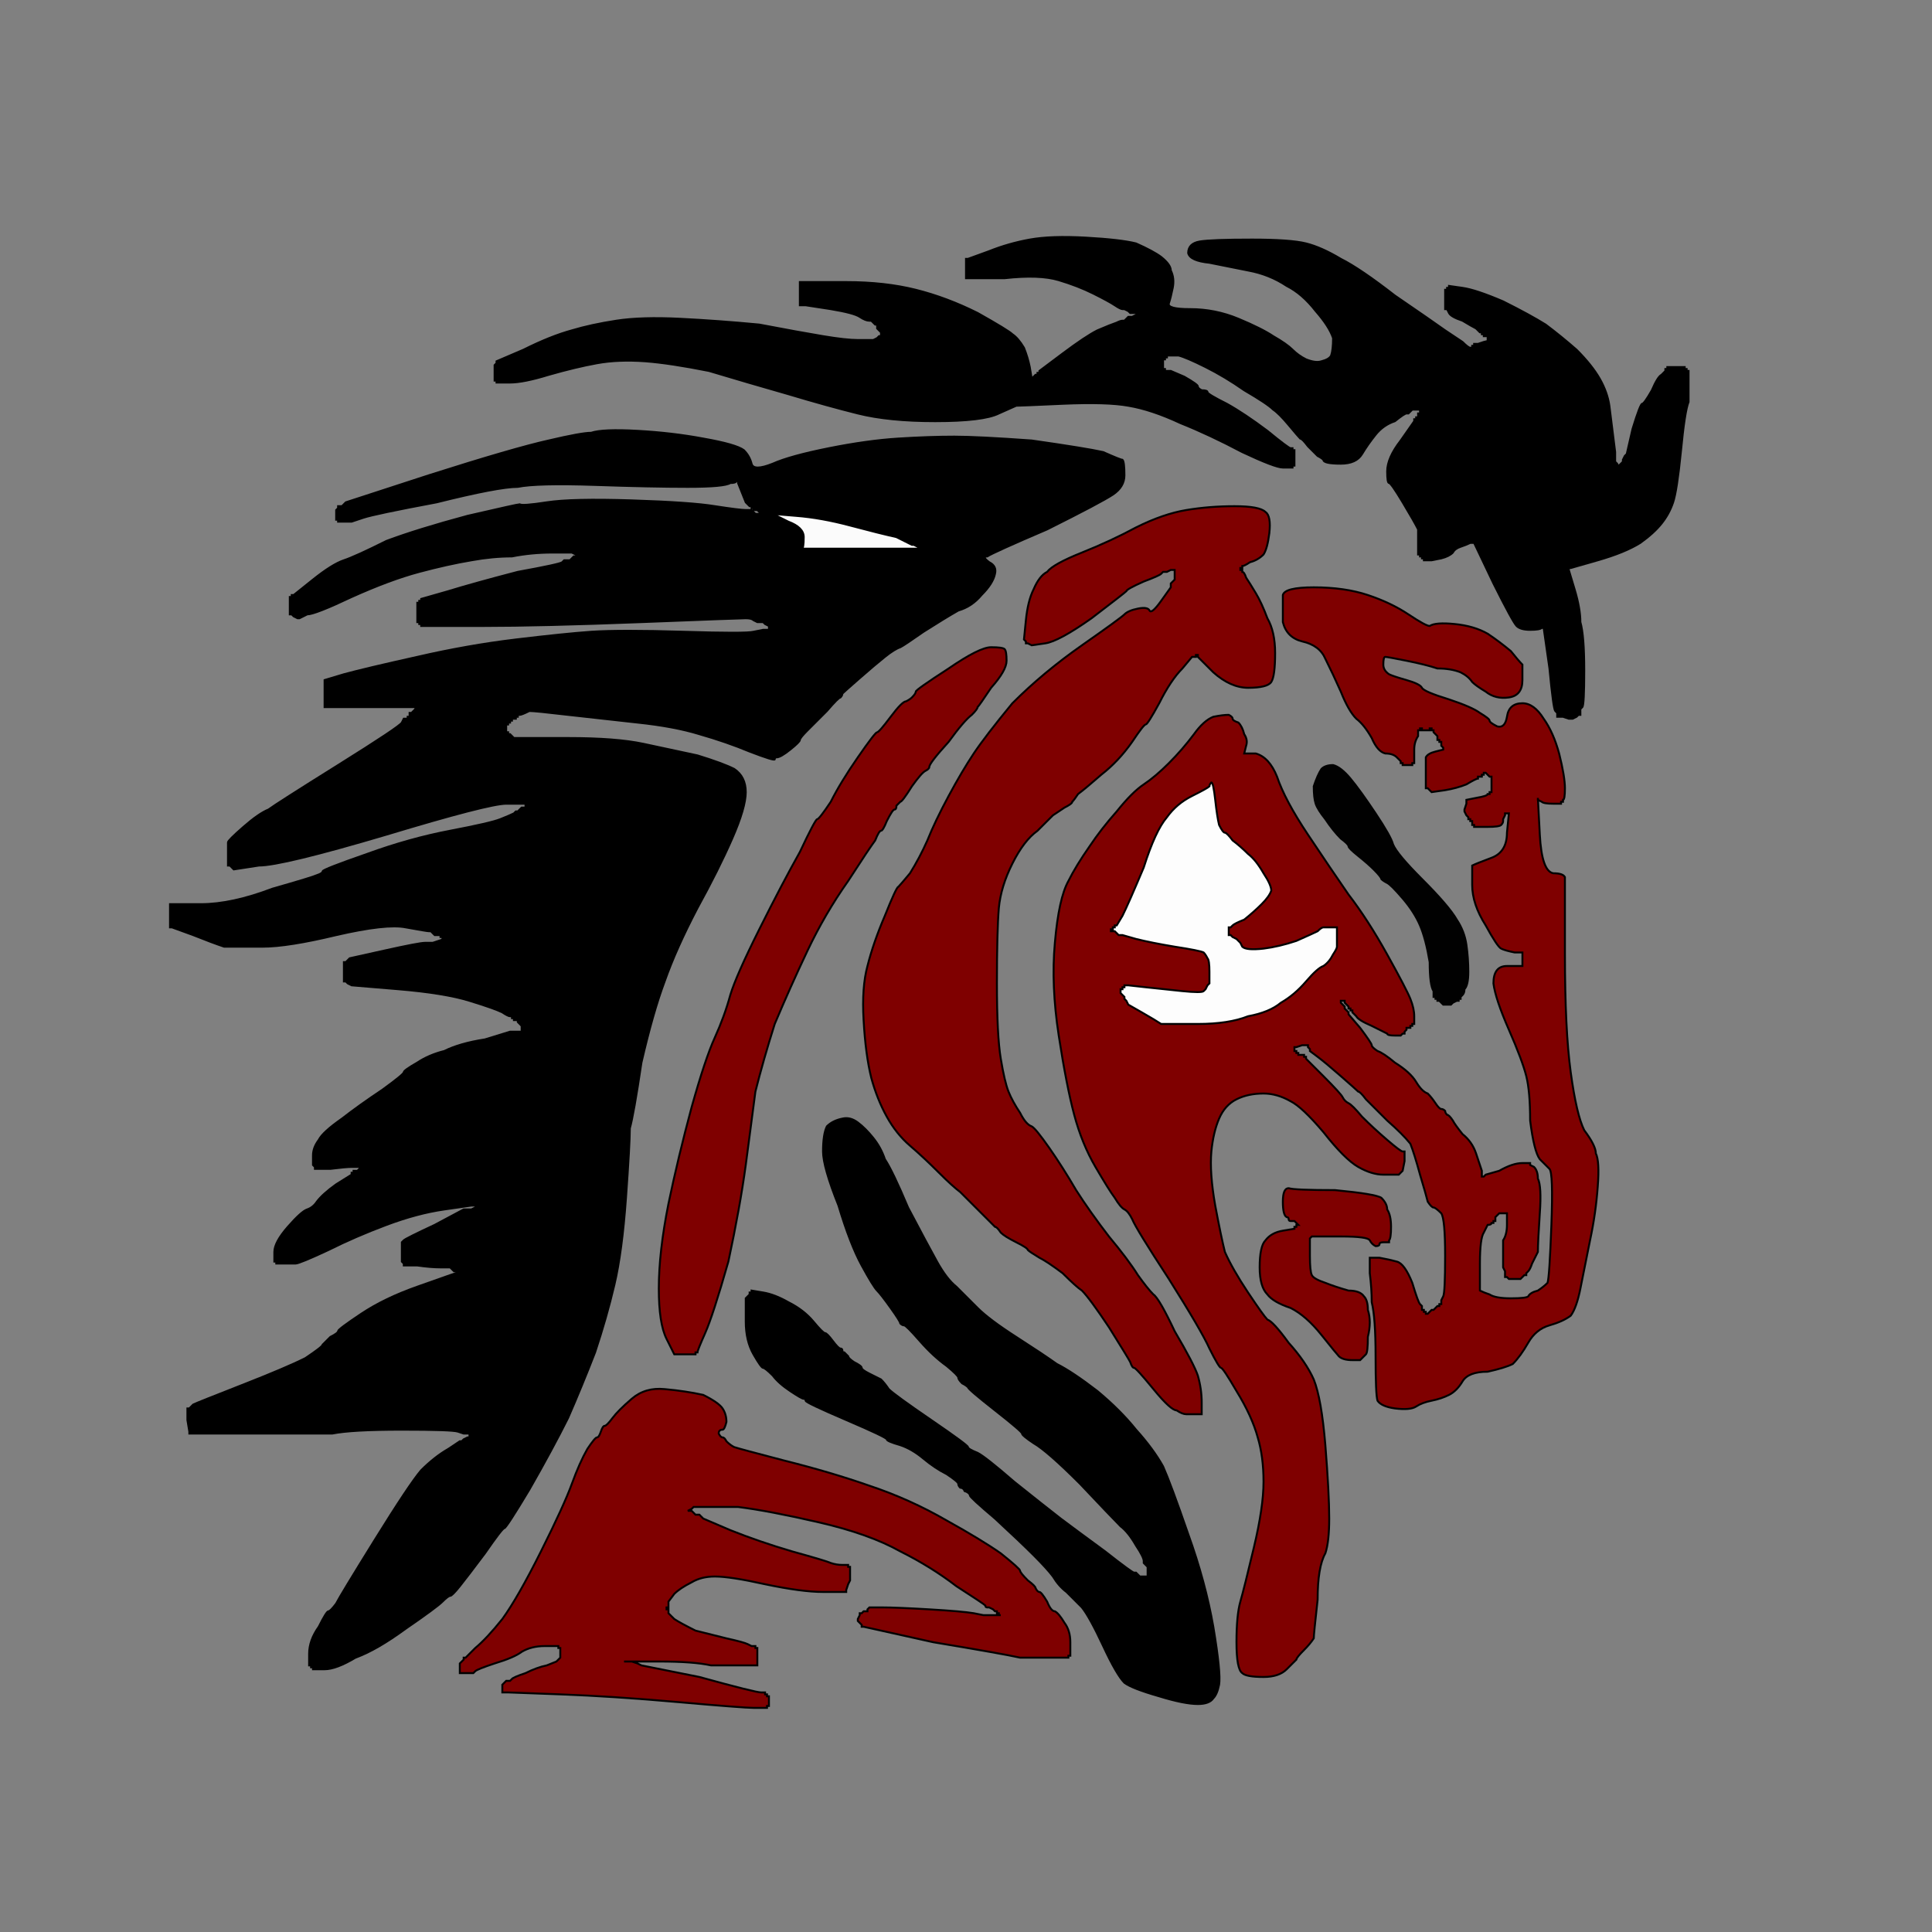 <?xml version="1.0"?><svg width="1000" height="1000" xmlns="http://www.w3.org/2000/svg">
 <rect width="100%" height="100%" fill="#808080" stroke="none"/>
 <title>Mustang</title>

 <g>
  <title>Layer 1</title>
  <path id="svg_1" fill="#7f0000" fill-rule="evenodd" stroke="#010101" stroke-width="1px" d="m361,700l0,0l-1,0l0,1l0,0l-1,0l0,0l0,0l-4,0l-5,0l0,0l-1,0l-4,-8q-4,-8 -4,-26q0,-19 5,-44q5,-24 12,-50q7,-25 12,-36q5,-11 8,-22q3,-10 15,-34q12,-24 21,-40q8,-17 9,-17q1,0 7,-9q5,-10 14,-23q9,-13 10,-13q1,0 7,-8q6,-8 8,-8q2,-1 3,-2q2,-2 2,-3q0,-1 17,-12q16,-11 22,-11q6,0 7,1q1,1 1,6q0,5 -8,14q-6,9 -7,10q0,1 -3,4q-4,3 -12,14q-10,11 -10,13q0,1 -2,2q-2,1 -7,8q-5,8 -6,8q-1,1 -2,2q0,2 -1,2q-1,0 -4,6q-2,5 -3,5q-1,0 -3,5q-3,4 -14,21q-12,17 -21,36q-9,19 -17,38q-6,19 -10,35q-2,15 -5,38q-3,22 -9,50q-8,28 -12,37q-4,9 -4,10z"/>
  <path id="svg_2" fill="#FDFDFD" fill-rule="evenodd" stroke="#FDFDFD" stroke-width="1px" d="m638,479l-1,1l0,0l-1,0l0,0l0,0l0,1l0,0l0,1l0,1l0,0l0,1l0,0l0,0l1,0l0,0l1,1l2,1l0,0l0,0l1,1l1,1l1,2q2,2 11,1q8,-1 17,-4q9,-4 11,-5q2,-2 3,-2l0,0l3,0l3,0l0,0l1,0l0,1l0,1l0,1l0,1l0,1l0,1l0,2l0,1l0,1q0,1 -2,4q-2,4 -5,6q-3,1 -9,8q-6,7 -13,11q-6,5 -17,7q-10,4 -26,4q-16,0 -19,0q-3,-2 -10,-6l-7,-4l0,0l0,0l-1,-2l-1,-1l0,0l0,-1l0,0l0,0l-1,-1l-1,-1l0,-1l0,-1l1,0l0,0l0,-1l1,0l0,0l0,-1l1,0l1,0l9,1q9,1 19,2q10,1 11,0l1,-1l0,0l0,0l1,-2l1,-1l0,-6q0,-6 -1,-7q-1,-2 -2,-3q-2,-1 -15,-3q-12,-2 -20,-4l-7,-2l-1,0l-1,0l-1,-1l-1,-1l-1,0l-1,0l0,-1l1,0l0,0l0,-1l0,0l0,0l1,0l0,0l0,-1l1,0l3,-5q3,-6 11,-25q6,-19 12,-26q5,-7 13,-11q8,-4 9,-5q0,-1 1,-2q1,0 2,9q1,9 2,13q2,4 3,4q1,0 4,4q4,3 8,7q4,3 8,10q4,6 4,9q-1,3 -5,7q-4,4 -9,8q-5,2 -6,3z"/>
  <path id="svg_3" fill="#7f0000" fill-rule="evenodd" stroke="#000000" stroke-width="1px" d="m643,293l0,1l0,0l-1,0l0,0l0,0l0,1l0,0l1,0l0,1l0,0q1,0 2,3q2,3 5,8q3,5 6,13q4,7 4,18q0,12 -2,15q-2,3 -12,3q-9,0 -18,-8l-8,-8l0,-1l0,0l-1,0l0,1l-1,0l-1,0l-5,6q-6,6 -12,18q-6,11 -7,11q-1,0 -7,9q-7,10 -16,17q-8,7 -12,10q-2,3 -3,4q0,1 -4,3q-3,2 -6,4q-2,2 -8,8q-7,5 -13,17q-6,12 -7,23q-1,12 -1,39q0,27 2,39q2,12 4,17q2,5 6,11q3,6 6,7q2,1 9,11q7,10 14,22q7,11 17,24q10,12 15,20q5,7 8,10q3,2 11,19q10,17 12,23q2,7 2,14l0,6l-1,0l-1,0l-2,0l-3,0l-1,0q-2,0 -5,-2q-3,0 -12,-11q-9,-11 -10,-11q-1,0 -2,-3q-1,-2 -11,-18q-10,-15 -14,-19q-3,-2 -10,-9q-8,-6 -12,-8q-5,-3 -6,-4q0,-1 -6,-4q-6,-3 -8,-5q-2,-3 -3,-3q-1,-1 -8,-8q-7,-7 -10,-10q-4,-3 -11,-10q-8,-8 -15,-14q-7,-6 -12,-15q-5,-9 -8,-20q-3,-12 -4,-30q-1,-17 2,-28q3,-12 9,-26q6,-15 7,-15q1,-1 6,-7q5,-8 9,-17q4,-10 11,-23q7,-13 13,-22q6,-9 20,-26q16,-16 36,-30q20,-14 22,-16q2,-2 7,-3q5,-1 6,1q1,2 6,-5l5,-7l0,-1l0,-1l1,-1l1,-1l0,-2l0,-3l-2,0l-2,1l-1,0l-1,0l-1,1q-1,1 -9,4q-9,4 -9,5q-1,1 -18,14q-17,12 -24,13l-7,1l-2,-1l-1,0l0,-1l-1,-1l1,-10q1,-10 4,-16q3,-7 7,-9q3,-4 18,-10q15,-6 28,-13q14,-7 26,-9q12,-2 25,-2q13,0 16,3q3,2 2,11q-1,8 -3,11q-3,3 -7,4q-3,2 -4,2z"/>
  <path id="svg_4" fill="#7f0000" fill-rule="evenodd" stroke="#000000" stroke-width="1px" d="m554,850l0,7l-1,0l0,1l0,0l-1,0l0,0l0,0l-8,0q-8,0 -16,0q-9,-2 -45,-8l-36,-8l0,0l-1,0l0,0l0,0l0,-1l0,0l-1,-1l-1,-1l0,0l0,-1l0,0l0,0l1,-2l0,-1l1,0l1,-1l1,0l1,0l0,-1l1,-1l0,0l0,0l7,0q7,0 24,1q17,1 23,2l5,1l3,0l4,0l1,0l1,0l0,0l0,0l-1,0l0,0l0,-1l-1,0l0,0l0,-1l0,0l0,0l-1,0l0,0l-1,-1l-2,-1l-1,0q-1,0 -1,-1q-1,-1 -15,-10q-13,-10 -29,-18q-16,-9 -42,-15q-26,-6 -42,-8l-17,0l-3,0l-3,0l-1,1l-2,1l1,0l1,0l1,1l1,1l1,0l1,0l1,1l1,1l14,6q15,6 32,11q18,5 20,6q3,1 6,1l3,0l0,1l1,0l0,0l0,1l0,0l0,0l0,2l0,1l0,1l0,2l-1,2l-1,3l0,0l0,1l-12,0q-11,0 -30,-4q-18,-4 -26,-4q-7,0 -12,3q-6,3 -9,6l-3,4l0,1l0,2l-1,0l0,0l0,1l1,0l0,1l0,1l3,3q3,2 11,6q8,2 16,4q9,2 11,3l2,1l1,0l1,0l0,1l1,0l0,0l0,1l0,0l0,0l0,4l0,3l0,0l0,1l-2,0l-1,0l-7,0q-6,0 -14,0q-9,-2 -27,-2l-18,0l2,0l2,0l3,1l2,1l30,6q29,8 32,8l2,0l0,1l0,0l1,0l0,1l0,0l1,0l0,2l0,3l-1,0l0,1l0,0l-1,0l0,0l0,0l-6,0q-5,0 -39,-3q-34,-3 -61,-4l-27,-1l-1,0l-2,0l0,-1l0,0l0,-1l0,-2l0,0l0,0l1,-1l1,-1l1,0l1,0l1,-1q1,-1 7,-3q6,-3 11,-4l5,-2l0,0l0,0l1,-1l1,-1l0,-2l0,-3l-1,0l0,-1l0,0l-1,0l0,0l0,0l-6,0q-7,0 -12,3q-4,3 -14,6q-9,3 -10,4l-1,1l-3,0l-4,0l0,-1l0,0l0,-1l0,-2l0,0l0,0l0,-1l0,0l1,-1l1,-1l0,0l0,-1l0,0l0,0l1,0l0,0l5,-5q6,-5 14,-15q8,-11 20,-35q12,-24 16,-35q4,-11 8,-18q4,-6 5,-6q1,0 2,-3q1,-3 2,-3q1,0 4,-4q3,-4 10,-10q7,-6 17,-5q11,1 20,3q8,4 10,7q2,3 2,7q-1,4 -2,4q-2,0 -2,2q1,2 2,2q1,0 2,2q2,2 4,3q3,1 26,7q24,6 44,13q21,7 40,18q18,10 28,17q10,8 10,9q0,1 4,5q4,3 4,4q1,2 2,2q1,0 4,5q2,5 4,5q2,1 5,6q3,4 3,10z"/>
  <path id="svg_5" fill="#FBFBFB" fill-rule="evenodd" stroke="#FBFBFB" stroke-width="1px" d="m408,270l-8,-4l12,1q13,1 28,5q15,4 24,6q8,4 8,4l0,0l1,0l0,0l2,1l2,1l2,0l2,0l-9,0q-9,0 -34,0l-24,0l1,0q1,0 1,-6q0,-5 -8,-8z"/>
  <path id="svg_6" fill="#000000" fill-rule="evenodd" stroke="#000000" stroke-width="1px" d="m269,370l-1,0l0,1l0,0l-1,0l0,1l-1,0l-1,0l0,1l-1,0l0,0l0,1l0,0l0,0l-1,0l0,0l0,1l-1,0l0,2l0,2l1,0l0,1l0,0l1,0l0,0l0,0l1,1l1,1l1,0l1,0l26,0q25,0 39,3q14,3 28,6q13,4 19,7q6,4 6,12q0,8 -7,24q-7,16 -18,36q-11,21 -17,38q-6,16 -12,42q-4,27 -6,34q0,8 -2,36q-2,28 -6,45q-4,17 -10,35q-7,18 -14,34q-8,16 -20,37q-12,20 -13,20q-1,0 -10,13q-9,12 -13,17q-4,5 -5,5q-1,0 -4,3q-3,3 -19,14q-15,11 -26,15q-10,6 -16,6l-6,0l0,-1l0,0l-1,0l0,-1l0,0l-1,0l0,-6q0,-7 5,-14q4,-8 5,-8q1,0 4,-4q2,-4 20,-33q18,-29 24,-36q7,-7 14,-11l6,-4l0,0l0,0l1,0l0,0l1,-1l2,-1l0,0l0,0l1,0l0,0l0,-1l1,0l0,0l0,-1l-2,0l-2,0l-3,-1q-3,-1 -29,-1q-26,0 -36,2q-11,0 -42,0l-31,0l0,0l-1,0l0,0l0,0l0,-1l0,0l-1,-6l0,-6l1,0q1,-1 2,-2q2,-1 25,-10q23,-9 33,-14q9,-6 9,-7q1,-1 4,-4q4,-2 4,-3q0,-1 12,-9q12,-8 29,-14l17,-6l3,-1l2,-1l-2,0l-1,0l-1,-1l-1,-1l-5,0q-5,0 -12,-1l-7,0l0,-1l-1,-1l0,-5l0,-5l1,-1q1,-1 16,-8l15,-8l2,0l2,0l2,-1l1,-1l1,0l1,0l-3,0l-2,0l-14,2q-14,2 -30,8q-16,6 -30,13q-15,7 -17,7q-2,0 -5,0l-3,0l-1,0l-1,0l0,-1l-1,0l0,-5q0,-5 7,-13q7,-8 10,-9q3,-1 5,-4q3,-4 10,-9l8,-5l0,-1l0,0l1,0l0,-1l1,0l1,0l1,-1l1,-1l0,0l1,0l0,0l0,0l-2,0l-1,0l-3,0q-3,0 -11,1l-8,0l0,-1l-1,-1l0,-5q0,-4 3,-8q2,-4 12,-11q9,-7 21,-15q11,-8 11,-9q0,-1 7,-5q6,-4 14,-6q8,-4 21,-6l13,-4l3,0l3,0l0,-1l0,0l1,0l0,-1l0,0l-1,0l0,0l0,0l0,-1l0,0l-1,-1l-1,-1l0,0l0,-1l-1,0l-1,0l0,-1l0,0l-1,0l0,-1l-1,0q-1,0 -4,-2q-4,-2 -17,-6q-13,-4 -37,-6l-24,-2l-2,-1l-1,-1l0,0l-1,0l0,0l0,0l0,-1l0,0l0,-4l0,-4l0,0l0,-1l0,0l0,0l1,0l0,0l1,-1l1,-1l18,-4q18,-4 21,-4l4,0l3,-1l3,-1l0,0l0,0l-1,0l0,0l0,-1l-1,0l0,0l0,-1l-2,0l-1,0l-1,-1l-1,-1l-1,0q-1,0 -12,-2q-10,-2 -36,4q-25,6 -38,6q-14,0 -20,0q-6,-2 -16,-6l-11,-4l0,0l-1,0l0,0l0,0l0,-1l0,0l0,-5l0,-5l0,0l0,-1l16,0q16,0 37,-8q21,-6 23,-7q3,-1 3,-2q0,-1 23,-9q22,-8 43,-12q21,-4 26,-6q5,-2 7,-3l1,-1l0,0l1,0l0,0l0,0l1,-1l1,-1l1,0l1,0l0,-1l0,-1l-10,0q-9,0 -62,16q-54,16 -66,16l-13,2l-1,-1l-1,-1l0,0l-1,0l0,-1l0,-1l0,-4q0,-5 0,-6q0,-1 8,-8q8,-7 13,-9q4,-3 36,-23q32,-20 33,-22l1,-2l1,0l1,0l0,-1l1,0l0,-1l0,-1l1,0l1,-1l0,0l0,0l1,-1l0,-1l-4,0q-4,0 -23,0l-20,0l0,0l0,0l0,-6l0,-7l0,0l0,-1l10,-3q11,-3 38,-9q26,-6 51,-9q25,-3 39,-4q15,-1 48,0q32,1 36,0l5,-1l1,0l2,0l0,-1l0,0l0,-1l0,0l0,0l0,0l-2,-1l-1,-1l-1,0l-2,0l-2,-1q-1,-1 -4,-1q-3,0 -54,2q-52,2 -82,2l-31,0l0,0l-1,0l0,0l0,0l0,-1l0,0l-1,0l0,-1l0,0l-1,0l0,-5l0,-5l1,0l0,0l0,-1l1,0l0,0l0,-1l14,-4q13,-4 36,-10q22,-4 23,-5l1,-1l2,0l1,0l1,-1l1,-1l1,0l1,0l-1,-1l-2,-1l-10,0q-11,0 -21,2q-10,0 -21,2q-12,2 -27,6q-15,4 -35,13q-19,9 -23,9l-4,2l-1,0l0,0l-2,-1l-1,-1l0,0l-1,0l0,-4l0,-5l1,0l0,-1l0,0l1,0l10,-8q10,-8 16,-10q6,-2 22,-10q16,-6 42,-13q26,-6 27,-6q1,1 14,-1q13,-2 44,-1q31,1 43,3q13,2 16,2l3,0l1,1l1,1l1,0l2,0l-1,-1l-1,-1l-1,0l-1,0l0,-1l0,0l-1,0l0,-1l0,0l-1,0l0,0l0,0l-1,-1q-1,-1 -1,-1q0,0 -2,-5l-2,-5l0,-1l0,0l-1,0q0,1 -3,1q-3,2 -22,2q-19,0 -48,-1q-30,-1 -40,1q-10,0 -42,8q-32,6 -38,8l-6,2l-4,0l-3,0l0,-1l-1,0l0,-3l0,-2l1,-1l0,-1l1,0l1,0l1,-1l1,-1l43,-14q44,-14 62,-18q17,-4 22,-4q6,-2 24,-1q18,1 34,4q17,3 21,6q3,3 4,7q1,4 11,0q9,-4 29,-8q20,-4 36,-5q16,-1 29,-1q12,0 40,2q28,4 37,6q9,4 10,4q1,1 1,8q0,6 -6,10q-6,4 -34,18q-28,12 -31,14q-3,0 1,3q4,2 3,6q-1,5 -7,11q-5,6 -12,8q-7,4 -18,11q-10,7 -12,8q-3,1 -8,5q-5,4 -13,11q-8,7 -9,8q0,1 -1,2q-1,0 -7,7q-6,6 -10,10q-4,4 -4,5q0,1 -5,5q-5,4 -7,4q-1,0 -1,1q0,1 -13,-4q-12,-5 -26,-9q-13,-4 -32,-6q-18,-2 -36,-4q-17,-2 -20,-2q-4,2 -5,2zm139,-100l-8,-4l12,1q13,1 28,5q15,4 24,6q8,4 8,4l0,0l1,0l0,0l2,1l2,1l2,0l2,0l-9,0q-9,0 -34,0l-24,0l1,0q1,0 1,-6q0,-5 -8,-8z"/>
  <path id="svg_8" fill="#7f0000" fill-rule="evenodd" stroke="#010101" stroke-width="1px" d="m719,642l0,1l-3,0q-2,0 -2,1q0,1 -2,1q-2,-1 -3,-3q-1,-2 -15,-2l-15,0l-1,1q0,1 0,2l0,0l0,7q0,8 1,10q1,2 7,4q5,2 12,4q6,0 8,3q2,2 2,7q2,6 0,14q0,8 -1,9l-1,1l0,0l0,0l-1,1l-1,1l-4,0q-5,0 -7,-2q-1,-1 -9,-11q-8,-10 -16,-14q-9,-3 -12,-7q-4,-4 -4,-14q0,-11 3,-14q3,-4 9,-5l6,-1l0,-1l0,0l1,0l0,-1l0,0l1,0l0,0l0,0l-1,-1l-1,-1l-2,0q-1,0 -1,-1q0,-1 -1,-1q-2,-1 -2,-8q0,-7 3,-7q3,1 24,1q21,2 24,4q3,3 3,6q2,3 2,9q0,6 -1,7z"/>
  <path id="svg_9" fill="#010101" fill-rule="evenodd" stroke="#010101" stroke-width="1px" d="m757,515l-1,1l0,0l0,0l0,1l0,0l-1,0l0,1l0,0l-1,0l0,0l0,0l-2,1l-1,1l-2,0l-2,0l-1,-1l-1,-1l0,0l-1,0l0,0l0,0l0,-1l0,0l-1,0l0,-1l0,0l-1,0l0,-3q-2,-3 -2,-15q-2,-12 -5,-19q-3,-7 -9,-14q-6,-7 -8,-8q-2,-1 -3,-2q0,-1 -4,-5q-3,-3 -8,-7q-5,-4 -5,-5q0,-1 -4,-4q-4,-4 -8,-10q-4,-5 -5,-8q-1,-3 -1,-9q2,-6 4,-9q2,-2 6,-2q4,1 9,7q5,6 13,18q8,12 9,16q2,5 15,18q14,14 18,21q4,6 5,13q1,7 1,14q0,7 -2,9q0,2 -1,3z"/>
  <path id="svg_10" fill="#000000" fill-rule="evenodd" stroke="#000000" stroke-width="1px" d="m386,672l2,-2l0,0l0,0l0,-1l0,0l1,0l0,-1l6,1q6,1 13,5q8,4 13,10q5,6 6,6q1,0 4,4q3,4 4,4q1,0 1,1q0,1 1,1q1,1 2,2q0,1 3,3q4,2 4,3q0,1 4,3q4,2 6,3q2,2 4,5q3,3 22,16q19,13 19,14q0,1 5,3q4,2 19,15q15,12 24,19q8,6 23,17q14,11 15,11l1,0l1,1l1,1l2,0l1,0l1,0l0,0l0,0l0,0l1,0l0,0l0,-1l-1,0l0,-2l0,-2l-1,-1l-1,-1l0,-1q0,-2 -4,-8q-4,-7 -8,-10q-4,-4 -21,-22q-17,-17 -24,-21q-6,-4 -6,-5q0,-1 -14,-12q-14,-11 -14,-12q-1,-1 -3,-2q-2,-2 -2,-3q0,-1 -6,-6q-7,-5 -14,-13q-7,-8 -8,-8q-1,0 -2,-1q0,-1 -5,-8q-5,-7 -7,-9q-2,-2 -8,-13q-6,-11 -12,-31q-8,-20 -8,-28q0,-9 2,-13q3,-3 8,-4q4,-1 8,2q4,3 8,8q4,5 6,11q4,6 12,25q10,19 15,28q5,9 10,13q5,5 11,11q6,6 20,15q14,9 21,14q8,4 21,14q12,10 20,20q9,10 14,19q4,9 13,35q9,25 13,48q4,24 3,30q-1,5 -3,7q-2,3 -8,3q-7,0 -20,-4q-14,-4 -18,-7q-4,-4 -11,-19q-7,-15 -11,-20q-4,-4 -8,-8q-4,-3 -7,-8q-3,-4 -10,-11q-7,-7 -20,-19q-13,-11 -13,-12q0,-1 -2,-2q-1,0 -1,-1q-1,-1 -2,-1q-1,-1 -1,-2q0,-1 -6,-5q-6,-3 -12,-8q-6,-5 -12,-7q-7,-2 -7,-3q0,-1 -21,-10q-21,-9 -21,-10q0,-1 -1,-1q-1,0 -7,-4q-6,-4 -9,-8q-4,-4 -5,-4q-1,0 -5,-7q-4,-7 -4,-17q0,-10 0,-12z"/>
  <path id="svg_11" fill="#000000" fill-rule="evenodd" stroke="#000000" stroke-width="1px" d="m761,180l1,0l0,-1l0,0l1,0l0,-1l1,0l1,0l3,-1l4,-1l-1,0l-1,0l0,-1l0,-1l-1,0l-1,0l0,-1l0,0l-1,0l0,-1l0,0l-1,0l0,0q0,0 -2,-2q-2,-1 -7,-4q-6,-2 -7,-4l-1,-2l0,0l-1,0l0,-5l0,-5l1,0l0,0l0,-1l1,0l0,0l0,-1l7,1q7,1 21,7q14,7 22,12q8,6 16,13q8,8 12,15q4,7 5,14q1,8 2,16l1,8l0,2l0,3l1,1l1,2l0,0l0,0l0,-1l0,0l1,-1l1,-1l0,0l0,-1l0,0l0,0l1,-2l1,-1l3,-13q4,-13 5,-13q1,0 5,-7q3,-7 5,-8q2,-2 2,-2l0,0l0,-1l0,0l1,0l0,-1l5,0l4,0l0,1l0,0l1,0l0,1l0,0l1,0l0,2l0,1l0,5q0,4 0,8q-2,5 -4,26q-2,20 -4,26q-2,6 -6,11q-4,5 -11,10q-8,5 -22,9l-14,4l0,0l-1,0l0,0l0,0l0,1l0,0l3,10q3,10 3,17q2,7 2,25q0,18 -1,19l-1,1l0,1l0,2l-1,0l0,0l-1,1l-2,1l-1,0l-1,0l-3,-1l-3,0l0,-1l0,-1l-1,-1q-1,-1 -3,-22l-3,-21l-1,0q-1,1 -6,1q-5,0 -7,-2q-2,-2 -12,-22l-10,-21l-2,0q-2,1 -5,2q-3,1 -4,3q-2,2 -6,3l-5,1l-2,0l-2,0l0,-1l-1,0l0,0l0,-1l0,0l0,0l-1,0l0,0l0,-1l-1,0l0,-5q0,-5 0,-8q-2,-4 -8,-14q-6,-10 -7,-10q-1,0 -1,-6q0,-7 7,-16l7,-10l0,0l0,0l0,-1l0,0l1,0l0,-1l0,0l1,0l0,-1l0,-1l1,0l0,0l0,-1l1,0l0,0l0,-1l0,0l0,0l1,0l0,0l-2,0l-2,0l-1,0l-1,0l-1,1l-1,1l-1,0q-1,0 -6,4q-6,2 -10,7q-4,5 -7,10q-3,5 -11,5q-9,0 -9,-2q-1,-1 -3,-2q-2,-2 -5,-5q-3,-4 -4,-4q-1,-1 -6,-7q-5,-6 -8,-8q-3,-3 -15,-10q-10,-7 -20,-12q-10,-5 -14,-6l-5,0l0,0l-1,0l0,0l0,0l0,1l0,0l-1,0l0,1l0,0l-1,0l0,1l0,1l-1,0l0,0l0,1l1,0l0,1l0,1l1,0l0,1l1,0l2,0l7,3q7,4 7,5q0,1 2,2q3,0 3,1q0,1 10,6q9,5 21,14q11,9 12,9l1,0l0,1l1,0l0,4l0,4l-1,0l0,1l0,0l-1,0l0,0l0,0l-4,0q-4,0 -21,-8q-17,-9 -32,-15q-15,-7 -27,-9q-11,-2 -34,-1q-22,1 -24,1q0,0 -9,4q-8,4 -33,4q-24,0 -40,-4q-16,-4 -36,-10q-21,-6 -41,-12q-20,-4 -33,-5q-14,-1 -25,1q-11,2 -25,6q-13,4 -20,4l-6,0l0,0l0,0l-1,0l0,0l0,-1l-1,0l0,-4l0,-4l1,-1l0,-1l14,-6q14,-7 25,-10q10,-3 23,-5q13,-2 33,-1q20,1 41,3q21,4 33,6q12,2 18,2l6,0l1,0l1,0l2,-1l1,-1l0,0l1,0l0,-1l0,-1l-1,-1l-1,-1l0,-1l0,-1l-1,0l0,0l-1,-1l-1,-1l-1,0q-2,0 -5,-2q-3,-2 -15,-4l-13,-2l-1,0l-2,0l0,-1l0,0l0,-5l0,-5l0,0l0,-1l2,0l1,0l21,0q20,0 36,4q16,4 32,12q16,9 18,11q3,2 6,7q2,5 3,10l1,6l0,0l0,0l1,-1l1,-1l0,0l0,0l1,0l0,0l0,-1l1,0l0,0l0,-1l0,0l0,0l12,-9q12,-9 18,-12q7,-3 10,-4q2,-1 3,-1l1,0l1,-1l1,-1l1,0l1,0l2,-1l1,-1l-2,0l-2,0l-1,-1l-2,-1l-1,0q-1,0 -4,-2q-3,-2 -11,-6q-8,-4 -18,-7q-10,-3 -28,-1l-19,0l0,0l-1,0l0,-1l0,-1l0,-3l0,-3l0,-1l0,-1l1,0l0,0l11,-4q10,-4 21,-6q11,-2 29,-1q18,1 26,3q9,4 13,7q5,4 5,7q2,4 1,9q-1,5 -2,8q-1,3 11,3q13,0 25,5q12,5 18,9q7,4 10,7q3,3 7,5q5,2 8,1q4,-1 5,-3q1,-3 1,-9q-2,-6 -9,-14q-7,-9 -15,-13q-9,-6 -20,-8q-10,-2 -20,-4q-10,-1 -11,-5q0,-5 6,-6q6,-1 27,-1q20,0 28,2q8,2 18,8q10,5 28,19q19,13 26,18q6,4 9,6q3,3 4,3z"/>
  <path id="svg_12" fill="#7f0000" fill-rule="evenodd" stroke="#000000" stroke-width="1px" d="m809,415l-1,0l0,0l0,1l-4,0q-5,0 -6,-1l-2,-1l0,0l0,0l0,-1l0,0l1,19q1,19 7,20q5,0 6,2q0,2 0,40q0,39 3,61q3,22 7,30q6,8 6,12q2,4 1,17q-1,14 -4,28q-3,15 -5,25q-2,10 -5,14q-4,3 -11,5q-7,2 -11,9q-4,7 -8,11q-4,2 -13,4q-10,0 -13,5q-3,5 -7,7q-4,2 -9,3q-5,1 -8,3q-3,2 -11,1q-7,-1 -9,-4q-1,-3 -1,-23q0,-20 -2,-28q0,-7 -1,-15l0,-8l5,0l5,1l4,1q4,1 8,11q3,10 4,11l1,1l0,1l0,1l1,0l0,0l0,1l1,0l0,0l0,1l0,0l0,0l1,0l0,0l1,-1l1,-1l0,0l1,0l0,0l0,0l1,-1l1,-1l0,0l0,0l1,0l0,0l0,-1l1,0l0,-1l0,-1l1,-2q1,-2 1,-21q0,-19 -2,-22q-3,-3 -4,-3q-1,0 -3,-3q-1,-4 -4,-14q-3,-11 -5,-16q-4,-5 -12,-12q-8,-8 -11,-11q-3,-4 -4,-4q-1,-1 -9,-8q-8,-7 -12,-10l-4,-3l0,-1l0,0l-1,-1l0,-1l-3,0l-3,1l0,0l-1,0l0,1l0,1l1,0l0,0l0,1l1,0l0,0l0,1l2,0l1,0l0,1l1,0l0,0l0,1l9,9q9,9 10,11q1,2 3,3q2,1 7,7q6,6 13,12q7,6 8,6l1,0l0,5l-1,5l0,0l0,0l-1,1l-1,1l-1,0l-1,0l-6,0q-6,0 -13,-4q-7,-4 -18,-18q-11,-13 -17,-16q-7,-4 -14,-4q-8,0 -14,3q-6,3 -9,10q-3,7 -4,17q-1,11 2,28q3,16 5,24q4,9 12,21q8,12 10,14q3,1 11,12q9,10 13,19q4,10 6,34q2,25 2,38q0,12 -2,18q-4,7 -4,24q-2,18 -2,20q-2,3 -5,6q-4,4 -4,5q-1,1 -5,5q-4,4 -12,4q-9,0 -11,-2q-3,-2 -3,-16q0,-14 2,-21q2,-7 7,-28q5,-21 5,-34q0,-13 -3,-23q-3,-11 -11,-24q-7,-12 -8,-12q-1,0 -6,-10q-4,-9 -21,-36q-17,-26 -19,-31q-2,-4 -4,-5q-2,-1 -5,-6q-3,-4 -10,-16q-7,-12 -11,-27q-4,-15 -8,-41q-4,-26 -2,-48q2,-23 7,-32q4,-8 11,-18q6,-9 14,-18q8,-10 14,-14q6,-4 13,-11q7,-7 13,-15q5,-7 10,-9q5,-1 8,-1q2,1 2,2q0,1 3,2q2,2 3,6q2,3 1,6l-1,4l6,0q7,2 11,12q4,12 16,30q12,18 21,31q10,13 20,31q10,18 12,23q2,5 2,9l0,4l-1,0l0,0l0,1l-1,0l0,0l0,1l-1,0l-1,0l0,1l0,0l-1,1l0,1l-1,0l-1,1l-3,0q-4,0 -4,-1q0,0 -8,-4q-7,-3 -8,-5l-2,-2l0,0l0,0l0,-1l0,0l-1,0l0,-1l0,0l-1,0l0,0l0,0l0,-1l0,0l-1,-1l-1,-1l0,0l0,-1l-1,0l-1,0l0,1l0,0l1,1l1,1l0,0l0,1l0,0l0,0l1,1l1,1l0,0l0,0l0,1l0,0l6,7q6,8 6,9q0,1 3,3q3,1 9,6q8,5 11,10q3,5 6,6q2,2 4,5q2,3 3,3q1,0 2,1q0,1 1,2q1,0 3,3q1,2 5,7q5,4 7,10q2,6 3,9l0,3l1,0l1,-1l7,-2q7,-4 12,-4l4,0l0,1l0,0l2,1q2,2 2,6q2,4 1,18q-1,15 -1,20q-2,4 -3,6q-1,3 -2,4l-1,1l0,0l0,1l0,0l0,0l-1,0l0,0l-1,1l-1,1l-3,0l-3,0l-1,-1l-1,0l0,-3l-1,-2l0,-1q0,-1 0,-5q0,-4 0,-8q2,-3 2,-8l0,-5l0,0l0,-1l0,0l0,0l-1,0l0,0l-1,0l-2,0l0,0l0,0l-1,1l-1,1l0,1l0,1l-1,0l0,0l0,1l-1,0l0,0q0,1 -2,1q-1,2 -2,4q-2,3 -2,16q0,12 0,14q2,1 5,2q3,2 11,2q8,0 9,-1q1,-2 5,-3q3,-2 5,-4q1,-3 2,-30q1,-27 -1,-29q-2,-2 -5,-5q-3,-4 -5,-20q0,-15 -2,-23q-2,-8 -9,-24q-7,-16 -8,-24q0,-9 7,-9l6,0l1,0l1,0l0,-4l0,-3l-4,0q-5,-1 -7,-2q-2,-1 -8,-12q-7,-11 -7,-21q0,-9 0,-10q2,-1 10,-4q8,-3 8,-13l1,-10l-1,0l-1,0l0,1l-1,2l0,1q0,1 -1,2q-1,1 -7,1l-5,0l-1,0l-1,0l0,-1l-1,0l0,-1l0,-1l-1,0l0,-1l0,0l-1,0l0,0l0,0l0,-1l0,0l-1,-1l-1,-2l0,0l0,0l0,-1l0,0l1,-3l0,-2l5,-1q6,-1 6,-2l0,0l1,0l0,-1l0,0l1,0l0,-4l0,-4l-1,0l0,0l-1,-1l-1,-1l0,0l-1,0l0,0l0,0l0,1l0,0l-1,0l0,1l-1,0l-1,0l0,1q-1,0 -6,3q-5,2 -11,3l-7,1l-1,-1l-1,-1l0,0l-1,0l0,0l0,0l0,-1l0,0l0,-7q0,-6 0,-8q1,-2 5,-3l4,-1l0,-1l-1,-1l0,-1l0,-1l-1,0l0,0l0,-1l-1,0l0,-1l0,-1l-1,-1l-1,-1l0,0l0,-1l0,0l0,0l-1,0l0,0l0,-1l-1,0l0,0l0,1l-2,0l-2,0l0,-1l0,0l-1,0l0,1l0,0l-1,0l0,3q-2,3 -2,7q0,4 0,5l0,1l0,0l0,0l0,1l0,0l-1,0l0,1l-3,0l-2,0l0,-1l0,0l-1,0l0,-1l-2,-2q-2,-2 -6,-2q-4,-1 -7,-8q-4,-7 -8,-10q-4,-4 -8,-14q-4,-9 -8,-17q-3,-7 -12,-9q-8,-2 -10,-10q0,-9 0,-14q1,-4 16,-4q16,0 28,4q12,4 21,10q9,6 11,6q3,-2 13,-1q10,1 17,5q6,4 12,9q4,5 6,7q0,1 0,8q0,8 -7,9q-7,1 -12,-3q-5,-3 -7,-5q-2,-3 -6,-5q-5,-2 -12,-2q-6,-2 -16,-4q-10,-2 -11,-2q-1,0 -1,4q0,3 3,5q2,1 9,3q7,2 8,4q1,2 14,6q12,4 16,7q5,3 5,4q0,1 4,3q4,1 5,-5q1,-7 8,-7q6,0 11,8q5,7 8,18q3,12 3,18q0,6 -1,6q0,0 0,1zm-171,64l-1,1l0,0l-1,0l0,0l0,0l0,1l0,0l0,1l0,1l0,0l0,1l0,0l0,0l1,0l0,0l1,1l2,1l0,0l0,0l1,1l1,1l1,2q2,2 11,1q8,-1 17,-4q9,-4 11,-5q2,-2 3,-2l0,0l3,0l3,0l0,0l1,0l0,1l0,1l0,1l0,1l0,1l0,1l0,2l0,1l0,1q0,1 -2,4q-2,4 -5,6q-3,1 -9,8q-6,7 -13,11q-6,5 -17,7q-10,4 -26,4q-16,0 -19,0q-3,-2 -10,-6l-7,-4l0,0l0,0l-1,-2l-1,-1l0,0l0,-1l0,0l0,0l-1,-1l-1,-1l0,-1l0,-1l1,0l0,0l0,-1l1,0l0,0l0,-1l1,0l1,0l9,1q9,1 19,2q10,1 11,0l1,-1l0,0l0,0l1,-2l1,-1l0,-6q0,-6 -1,-7q-1,-2 -2,-3q-2,-1 -15,-3q-12,-2 -20,-4l-7,-2l-1,0l-1,0l-1,-1l-1,-1l-1,0l-1,0l0,-1l1,0l0,0l0,-1l0,0l0,0l1,0l0,0l0,-1l1,0l3,-5q3,-6 11,-25q6,-19 12,-26q5,-7 13,-11q8,-4 9,-5q0,-1 1,-2q1,0 2,9q1,9 2,13q2,4 3,4q1,0 4,4q4,3 8,7q4,3 8,10q4,6 4,9q-1,3 -5,7q-4,4 -9,8q-5,2 -6,3z"/>
 </g>
</svg>